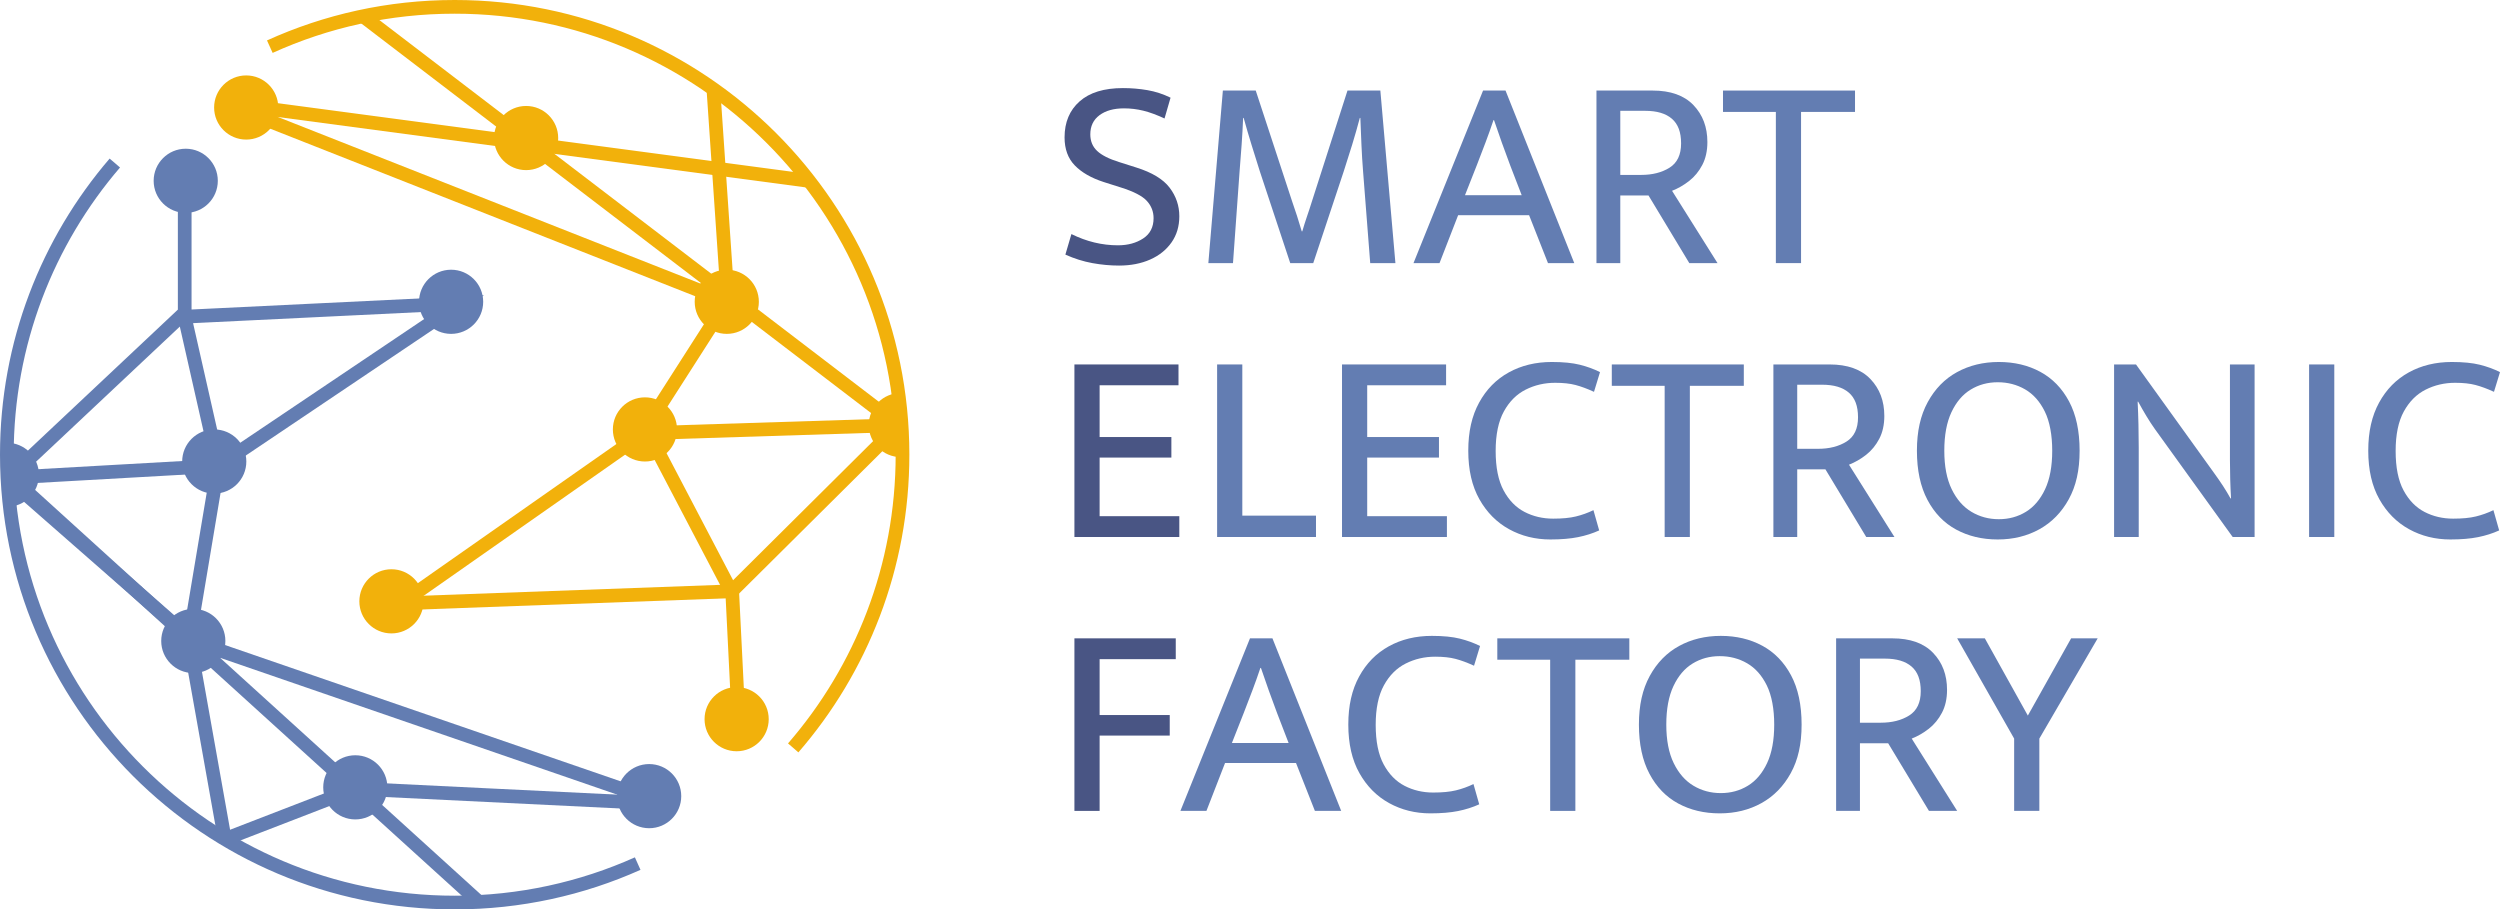 <?xml version="1.0" encoding="UTF-8"?>
<svg id="Ebene_1" data-name="Ebene 1" xmlns="http://www.w3.org/2000/svg" viewBox="0 0 730.21 265.62">
  <defs>
    <style>
      .cls-1 {
        isolation: isolate;
      }

      .cls-2 {
        fill: #495584;
      }

      .cls-3 {
        stroke: #637db2;
      }

      .cls-3, .cls-4 {
        fill: none;
        stroke-miterlimit: 10;
        stroke-width: 4px;
      }

      .cls-5 {
        fill: #f2b10b;
      }

      .cls-4 {
        stroke: #f2b10b;
      }

      .cls-6 {
        fill: #637db2;
      }
    </style>
  </defs>
  <g>
    <line class="cls-4" x1="115.25" y1="176.3" x2="215.16" y2="172.65"/>
    <line class="cls-4" x1="115.84" y1="177.12" x2="189.61" y2="125.43"/>
    <line class="cls-4" x1="187.04" y1="127.42" x2="214.6" y2="84.38"/>
    <line class="cls-4" x1="189.36" y1="126.48" x2="263.12" y2="124.15"/>
    <line class="cls-4" x1="213.78" y1="172.63" x2="262.05" y2="124.68"/>
    <line class="cls-4" x1="213.26" y1="172.13" x2="188.38" y2="124.63"/>
    <line class="cls-4" x1="215.75" y1="210.83" x2="213.86" y2="172.74"/>
    <line class="cls-4" x1="212.28" y1="83.38" x2="208.34" y2="25.62"/>
    <line class="cls-4" x1="63.91" y1="29.52" x2="213.57" y2="88.52"/>
    <line class="cls-4" x1="63.86" y1="29.86" x2="236.03" y2="52.81"/>
    <line class="cls-4" x1="106.37" y1="4.99" x2="261.63" y2="123.63"/>
    <path class="cls-4" d="M231.68,218.45c19.89-22.95,31.93-52.89,31.93-85.65.01-72.23-58.56-130.8-130.8-130.8-19.26,0-37.54,4.16-54,11.63"/>
  </g>
  <g>
    <circle class="cls-6" cx="131.76" cy="88.15" r="9.37"/>
    <circle class="cls-6" cx="54.25" cy="52.81" r="9.37"/>
    <circle class="cls-6" cx="62.58" cy="134.8" r="9.37"/>
    <circle class="cls-6" cx="56.46" cy="187.22" r="9.37"/>
    <circle class="cls-6" cx="103.78" cy="229.97" r="9.37"/>
    <circle class="cls-6" cx="189.61" cy="232.54" r="9.37"/>
    <path class="cls-6" d="M2,148.05c5.18,0,9.37-4.2,9.37-9.37s-4.2-9.37-9.37-9.37"/>
  </g>
  <g class="cls-1">
    <g class="cls-1">
      <path class="cls-2" d="M326.86,77.57c-2.56,0-5.16-.24-7.8-.72-2.64-.48-5.27-1.31-7.88-2.48l1.76-6c4.43,2.19,8.96,3.28,13.6,3.28,2.88,0,5.33-.67,7.36-2,2.03-1.33,3.04-3.31,3.04-5.92,0-1.92-.65-3.6-1.96-5.04-1.31-1.44-3.83-2.75-7.56-3.92l-5.04-1.6c-3.63-1.17-6.44-2.79-8.44-4.84-2-2.05-3-4.79-3-8.2,0-4.43,1.47-7.93,4.4-10.52,2.93-2.59,7.15-3.88,12.64-3.88,2.45,0,4.84.2,7.16.6,2.32.4,4.57,1.13,6.76,2.2l-1.76,6.08c-2.29-1.07-4.36-1.83-6.2-2.28s-3.72-.68-5.64-.68c-2.99,0-5.37.67-7.16,2-1.79,1.33-2.68,3.2-2.68,5.6,0,1.97.67,3.59,2,4.84,1.33,1.25,3.47,2.33,6.4,3.24l5.04,1.6c4.59,1.44,7.83,3.4,9.72,5.88,1.89,2.48,2.84,5.27,2.84,8.36,0,2.93-.76,5.48-2.28,7.64-1.52,2.16-3.6,3.83-6.24,5s-5.67,1.76-9.08,1.76Z"/>
    </g>
    <g class="cls-1">
      <path class="cls-6" d="M352.94,76.85l4.24-50.4h9.6l10.56,32.16c.53,1.55,1.04,3.05,1.52,4.52s.93,2.95,1.36,4.44h.16c.43-1.49.88-2.93,1.36-4.32s.99-2.93,1.52-4.64l10.32-32.16h9.6l4.4,50.4h-7.36l-2.08-26.72c-.21-2.61-.37-5.23-.48-7.84-.11-2.61-.21-5.23-.32-7.84h-.16c-.69,2.61-1.44,5.23-2.24,7.84-.8,2.61-1.63,5.23-2.48,7.84l-8.88,26.72h-6.72l-8.88-26.8c-.85-2.72-1.67-5.32-2.44-7.8-.77-2.48-1.53-5.08-2.28-7.8h-.16c-.11,2.61-.25,5.23-.44,7.84-.19,2.61-.39,5.23-.6,7.84l-1.92,26.72h-7.2Z"/>
      <path class="cls-6" d="M412.86,76.85l20.32-50.4h6.56l20.08,50.4h-7.68l-5.52-14h-20.72l-5.44,14h-7.6ZM427.9,57.01h16.56l-3.36-8.72c-.85-2.29-1.67-4.51-2.44-6.64-.77-2.13-1.53-4.32-2.28-6.56h-.16c-.75,2.24-1.52,4.41-2.32,6.52-.8,2.11-1.65,4.33-2.56,6.68l-3.44,8.72Z"/>
    </g>
    <g class="cls-1">
      <path class="cls-6" d="M466.3,76.85V26.45h16.4c5.23,0,9.2,1.41,11.92,4.24,2.72,2.83,4.08,6.43,4.08,10.8,0,2.56-.49,4.79-1.48,6.68-.99,1.89-2.27,3.45-3.84,4.68-1.57,1.23-3.24,2.19-5,2.88l13.28,21.12h-8.24l-11.92-19.76h-8.24v19.76h-6.96ZM473.26,51.09h6.08c3.31,0,6.08-.71,8.32-2.12,2.24-1.41,3.36-3.77,3.36-7.08s-.89-5.65-2.68-7.2c-1.79-1.55-4.39-2.32-7.8-2.32h-7.28v18.72Z"/>
    </g>
    <g class="cls-1">
      <path class="cls-6" d="M518.7,76.85v-44.16h-15.44v-6.24h38.56v6.24h-15.76v44.16h-7.36Z"/>
    </g>
    <g class="cls-1">
      <path class="cls-2" d="M313.82,156.85v-50.4h30.4v6.08h-23.04v15.12h20.96v6h-20.96v17.12h23.28v6.08h-30.64Z"/>
    </g>
    <g class="cls-1">
      <path class="cls-6" d="M355.5,156.85v-50.4h7.36v44.16h21.52v6.24h-28.88Z"/>
    </g>
    <g class="cls-1">
      <path class="cls-6" d="M391.98,156.85v-50.4h30.4v6.08h-23.04v15.12h20.96v6h-20.96v17.12h23.28v6.08h-30.64Z"/>
    </g>
    <g class="cls-1">
      <path class="cls-6" d="M452.86,157.57c-4.43,0-8.45-1-12.08-3-3.63-2-6.52-4.92-8.68-8.76-2.16-3.84-3.24-8.56-3.24-14.16s1.05-10.17,3.16-14.04c2.11-3.87,5-6.81,8.68-8.84,3.68-2.03,7.87-3.04,12.56-3.04,3.31,0,6.03.27,8.16.8,2.13.53,4.11,1.25,5.92,2.16l-1.76,5.76c-1.97-.91-3.77-1.57-5.4-2-1.63-.43-3.61-.64-5.96-.64-3.09,0-5.96.67-8.6,2-2.64,1.33-4.76,3.45-6.36,6.36-1.6,2.91-2.4,6.76-2.4,11.56s.77,8.64,2.32,11.52c1.55,2.88,3.59,4.97,6.12,6.28,2.53,1.31,5.32,1.96,8.36,1.96,2.67,0,4.88-.21,6.64-.64,1.76-.43,3.47-1.04,5.12-1.84l1.68,5.92c-1.87.85-3.92,1.51-6.16,1.96-2.24.45-4.93.68-8.08.68Z"/>
    </g>
    <g class="cls-1">
      <path class="cls-6" d="M486.22,156.85v-44.16h-15.44v-6.24h38.56v6.24h-15.76v44.16h-7.36Z"/>
      <path class="cls-6" d="M517.98,156.85v-50.4h16.4c5.23,0,9.2,1.41,11.92,4.24,2.72,2.83,4.08,6.43,4.08,10.8,0,2.56-.49,4.79-1.48,6.68-.99,1.89-2.27,3.45-3.84,4.68-1.57,1.23-3.24,2.19-5,2.88l13.28,21.12h-8.24l-11.92-19.76h-8.24v19.76h-6.96ZM524.94,131.09h6.08c3.31,0,6.08-.71,8.32-2.12,2.24-1.41,3.36-3.77,3.36-7.08s-.89-5.65-2.68-7.2c-1.79-1.55-4.39-2.32-7.8-2.32h-7.28v18.72Z"/>
    </g>
    <g class="cls-1">
      <path class="cls-6" d="M583.5,157.57c-4.53,0-8.57-.96-12.12-2.88-3.55-1.92-6.35-4.81-8.4-8.68-2.05-3.87-3.08-8.65-3.08-14.36s1.05-10.33,3.16-14.2c2.11-3.87,4.96-6.79,8.56-8.76,3.6-1.97,7.67-2.96,12.2-2.96s8.57.96,12.12,2.88c3.55,1.92,6.35,4.8,8.4,8.64,2.05,3.84,3.08,8.64,3.08,14.4s-1.05,10.32-3.16,14.16c-2.11,3.84-4.96,6.76-8.56,8.76-3.6,2-7.67,3-12.2,3ZM583.82,151.65c2.93,0,5.57-.72,7.92-2.16,2.35-1.44,4.21-3.64,5.6-6.6,1.39-2.96,2.08-6.71,2.08-11.24s-.72-8.51-2.16-11.44c-1.44-2.93-3.36-5.09-5.76-6.48-2.4-1.39-5.07-2.08-8-2.08s-5.57.72-7.92,2.16c-2.35,1.44-4.21,3.64-5.6,6.6s-2.08,6.71-2.08,11.24.72,8.28,2.16,11.24c1.44,2.96,3.36,5.16,5.76,6.6,2.4,1.44,5.07,2.16,8,2.16Z"/>
    </g>
    <g class="cls-1">
      <path class="cls-6" d="M617.49,156.85v-50.4h6.4l22.96,31.92c.85,1.17,1.68,2.37,2.48,3.6.8,1.23,1.52,2.43,2.16,3.6h.16c-.11-1.87-.19-3.73-.24-5.6-.05-1.87-.08-3.73-.08-5.6v-27.92h7.2v50.4h-6.4l-22.72-31.52c-.8-1.12-1.63-2.39-2.48-3.8-.85-1.41-1.65-2.81-2.4-4.2h-.16c.11,2.24.19,4.48.24,6.72.05,2.24.08,4.48.08,6.72v26.08h-7.2Z"/>
    </g>
    <g class="cls-1">
      <path class="cls-6" d="M674.45,156.85v-50.4h7.36v50.4h-7.36Z"/>
      <path class="cls-6" d="M715.73,157.57c-4.43,0-8.45-1-12.08-3-3.63-2-6.52-4.92-8.68-8.76-2.16-3.84-3.24-8.56-3.24-14.16s1.05-10.17,3.16-14.04c2.11-3.87,5-6.81,8.68-8.84,3.68-2.03,7.87-3.04,12.56-3.04,3.31,0,6.03.27,8.16.8,2.13.53,4.11,1.25,5.92,2.16l-1.76,5.76c-1.97-.91-3.77-1.57-5.4-2-1.63-.43-3.61-.64-5.96-.64-3.09,0-5.96.67-8.6,2-2.64,1.33-4.76,3.45-6.36,6.36-1.6,2.91-2.4,6.76-2.4,11.56s.77,8.64,2.32,11.52c1.55,2.88,3.59,4.97,6.12,6.28,2.53,1.31,5.32,1.96,8.36,1.96,2.67,0,4.88-.21,6.64-.64,1.76-.43,3.47-1.04,5.12-1.84l1.68,5.92c-1.87.85-3.92,1.51-6.16,1.96-2.24.45-4.93.68-8.08.68Z"/>
    </g>
    <g class="cls-1">
      <path class="cls-2" d="M313.82,236.85v-50.4h29.6v6.08h-22.24v16.32h20.48v6h-20.48v22h-7.36Z"/>
    </g>
    <g class="cls-1">
      <path class="cls-6" d="M344.78,236.85l20.32-50.4h6.56l20.08,50.4h-7.68l-5.52-14h-20.72l-5.44,14h-7.6ZM359.82,217.01h16.56l-3.36-8.72c-.85-2.29-1.67-4.51-2.44-6.64-.77-2.13-1.53-4.32-2.28-6.56h-.16c-.75,2.24-1.52,4.41-2.32,6.52-.8,2.11-1.65,4.33-2.56,6.68l-3.44,8.72Z"/>
    </g>
    <g class="cls-1">
      <path class="cls-6" d="M417.82,237.57c-4.43,0-8.45-1-12.08-3-3.63-2-6.52-4.92-8.68-8.76-2.16-3.84-3.24-8.56-3.24-14.16s1.05-10.17,3.16-14.04c2.11-3.87,5-6.81,8.68-8.84,3.68-2.03,7.87-3.04,12.56-3.04,3.31,0,6.03.27,8.16.8,2.13.53,4.11,1.25,5.92,2.16l-1.76,5.76c-1.97-.91-3.77-1.57-5.4-2-1.63-.43-3.61-.64-5.96-.64-3.09,0-5.96.67-8.6,2-2.64,1.33-4.76,3.45-6.36,6.36-1.6,2.91-2.4,6.76-2.4,11.56s.77,8.64,2.32,11.52c1.55,2.88,3.59,4.97,6.12,6.28,2.53,1.31,5.32,1.96,8.36,1.96,2.67,0,4.88-.21,6.64-.64,1.76-.43,3.47-1.04,5.12-1.84l1.68,5.92c-1.87.85-3.92,1.51-6.16,1.96-2.24.45-4.93.68-8.08.68Z"/>
    </g>
    <g class="cls-1">
      <path class="cls-6" d="M452.78,236.85v-44.16h-15.44v-6.24h38.56v6.24h-15.76v44.16h-7.36Z"/>
    </g>
    <g class="cls-1">
      <path class="cls-6" d="M502.3,237.57c-4.53,0-8.57-.96-12.12-2.88s-6.35-4.81-8.4-8.68c-2.05-3.87-3.08-8.65-3.08-14.36s1.05-10.33,3.16-14.2c2.11-3.87,4.96-6.79,8.56-8.76,3.6-1.97,7.67-2.96,12.2-2.96s8.57.96,12.12,2.88c3.55,1.92,6.35,4.8,8.4,8.64,2.05,3.84,3.08,8.64,3.08,14.4s-1.05,10.32-3.16,14.16c-2.11,3.84-4.96,6.76-8.56,8.76s-7.67,3-12.2,3ZM502.62,231.65c2.93,0,5.57-.72,7.92-2.16,2.35-1.44,4.21-3.64,5.6-6.6,1.39-2.96,2.08-6.71,2.08-11.24s-.72-8.51-2.16-11.44c-1.44-2.93-3.36-5.09-5.76-6.48-2.4-1.39-5.07-2.08-8-2.08s-5.57.72-7.92,2.16-4.21,3.64-5.6,6.6-2.08,6.71-2.08,11.24.72,8.28,2.16,11.24c1.44,2.96,3.36,5.16,5.76,6.6,2.4,1.44,5.07,2.16,8,2.16Z"/>
    </g>
    <g class="cls-1">
      <path class="cls-6" d="M536.3,236.85v-50.4h16.4c5.23,0,9.2,1.41,11.92,4.24,2.72,2.83,4.08,6.43,4.08,10.8,0,2.56-.49,4.79-1.48,6.68-.99,1.89-2.27,3.45-3.84,4.68-1.57,1.23-3.24,2.19-5,2.88l13.28,21.12h-8.24l-11.92-19.76h-8.24v19.76h-6.96ZM543.26,211.09h6.08c3.31,0,6.08-.71,8.32-2.12,2.24-1.41,3.36-3.77,3.36-7.08s-.89-5.65-2.68-7.2c-1.79-1.55-4.39-2.32-7.8-2.32h-7.28v18.72Z"/>
    </g>
    <g class="cls-1">
      <path class="cls-6" d="M588.3,236.85v-21.12l-16.64-29.28h8.08l12.56,22.56,12.64-22.56h7.76l-17.04,29.28v21.12h-7.36Z"/>
    </g>
  </g>
  <g>
    <polyline class="cls-3" points="2.34 139.82 52.95 92.24 55.02 92.45 134.3 88.6 63.72 136.07 63.35 134.17 53.95 92.64 53.95 92.62 53.95 55.75"/>
    <polyline class="cls-3" points="187.86 232.6 56.62 187.38 2.34 139.82"/>
    <polyline class="cls-3" points="65.66 245.09 65.66 245.09 103.77 230.37 103.77 230.37 188.82 234.52"/>
    <polyline class="cls-3" points="140.22 263.77 4.38 140.46 4.43 139.42 63.72 136.07 63.72 136.07 55.43 185.59 55.05 185.53 65.41 243.69"/>
    <path class="cls-3" d="M33.54,47.62C13.88,70.51,2,100.27,2,132.81c0,72.24,58.57,130.81,130.81,130.81,19.04,0,37.13-4.07,53.45-11.38"/>
  </g>
  <g>
    <circle class="cls-5" cx="114.33" cy="175.64" r="9.37"/>
    <circle class="cls-5" cx="188.38" cy="125.43" r="9.37"/>
    <circle class="cls-5" cx="215.16" cy="210.06" r="9.37"/>
    <path class="cls-5" d="M263.12,114.78c-5.18,0-9.37,4.2-9.37,9.37s4.2,9.37,9.37,9.37"/>
    <circle class="cls-5" cx="212.28" cy="88.15" r="9.37"/>
    <circle class="cls-5" cx="153.67" cy="40.32" r="9.37"/>
    <circle class="cls-5" cx="71.91" cy="31.4" r="9.37"/>
  </g>
</svg>